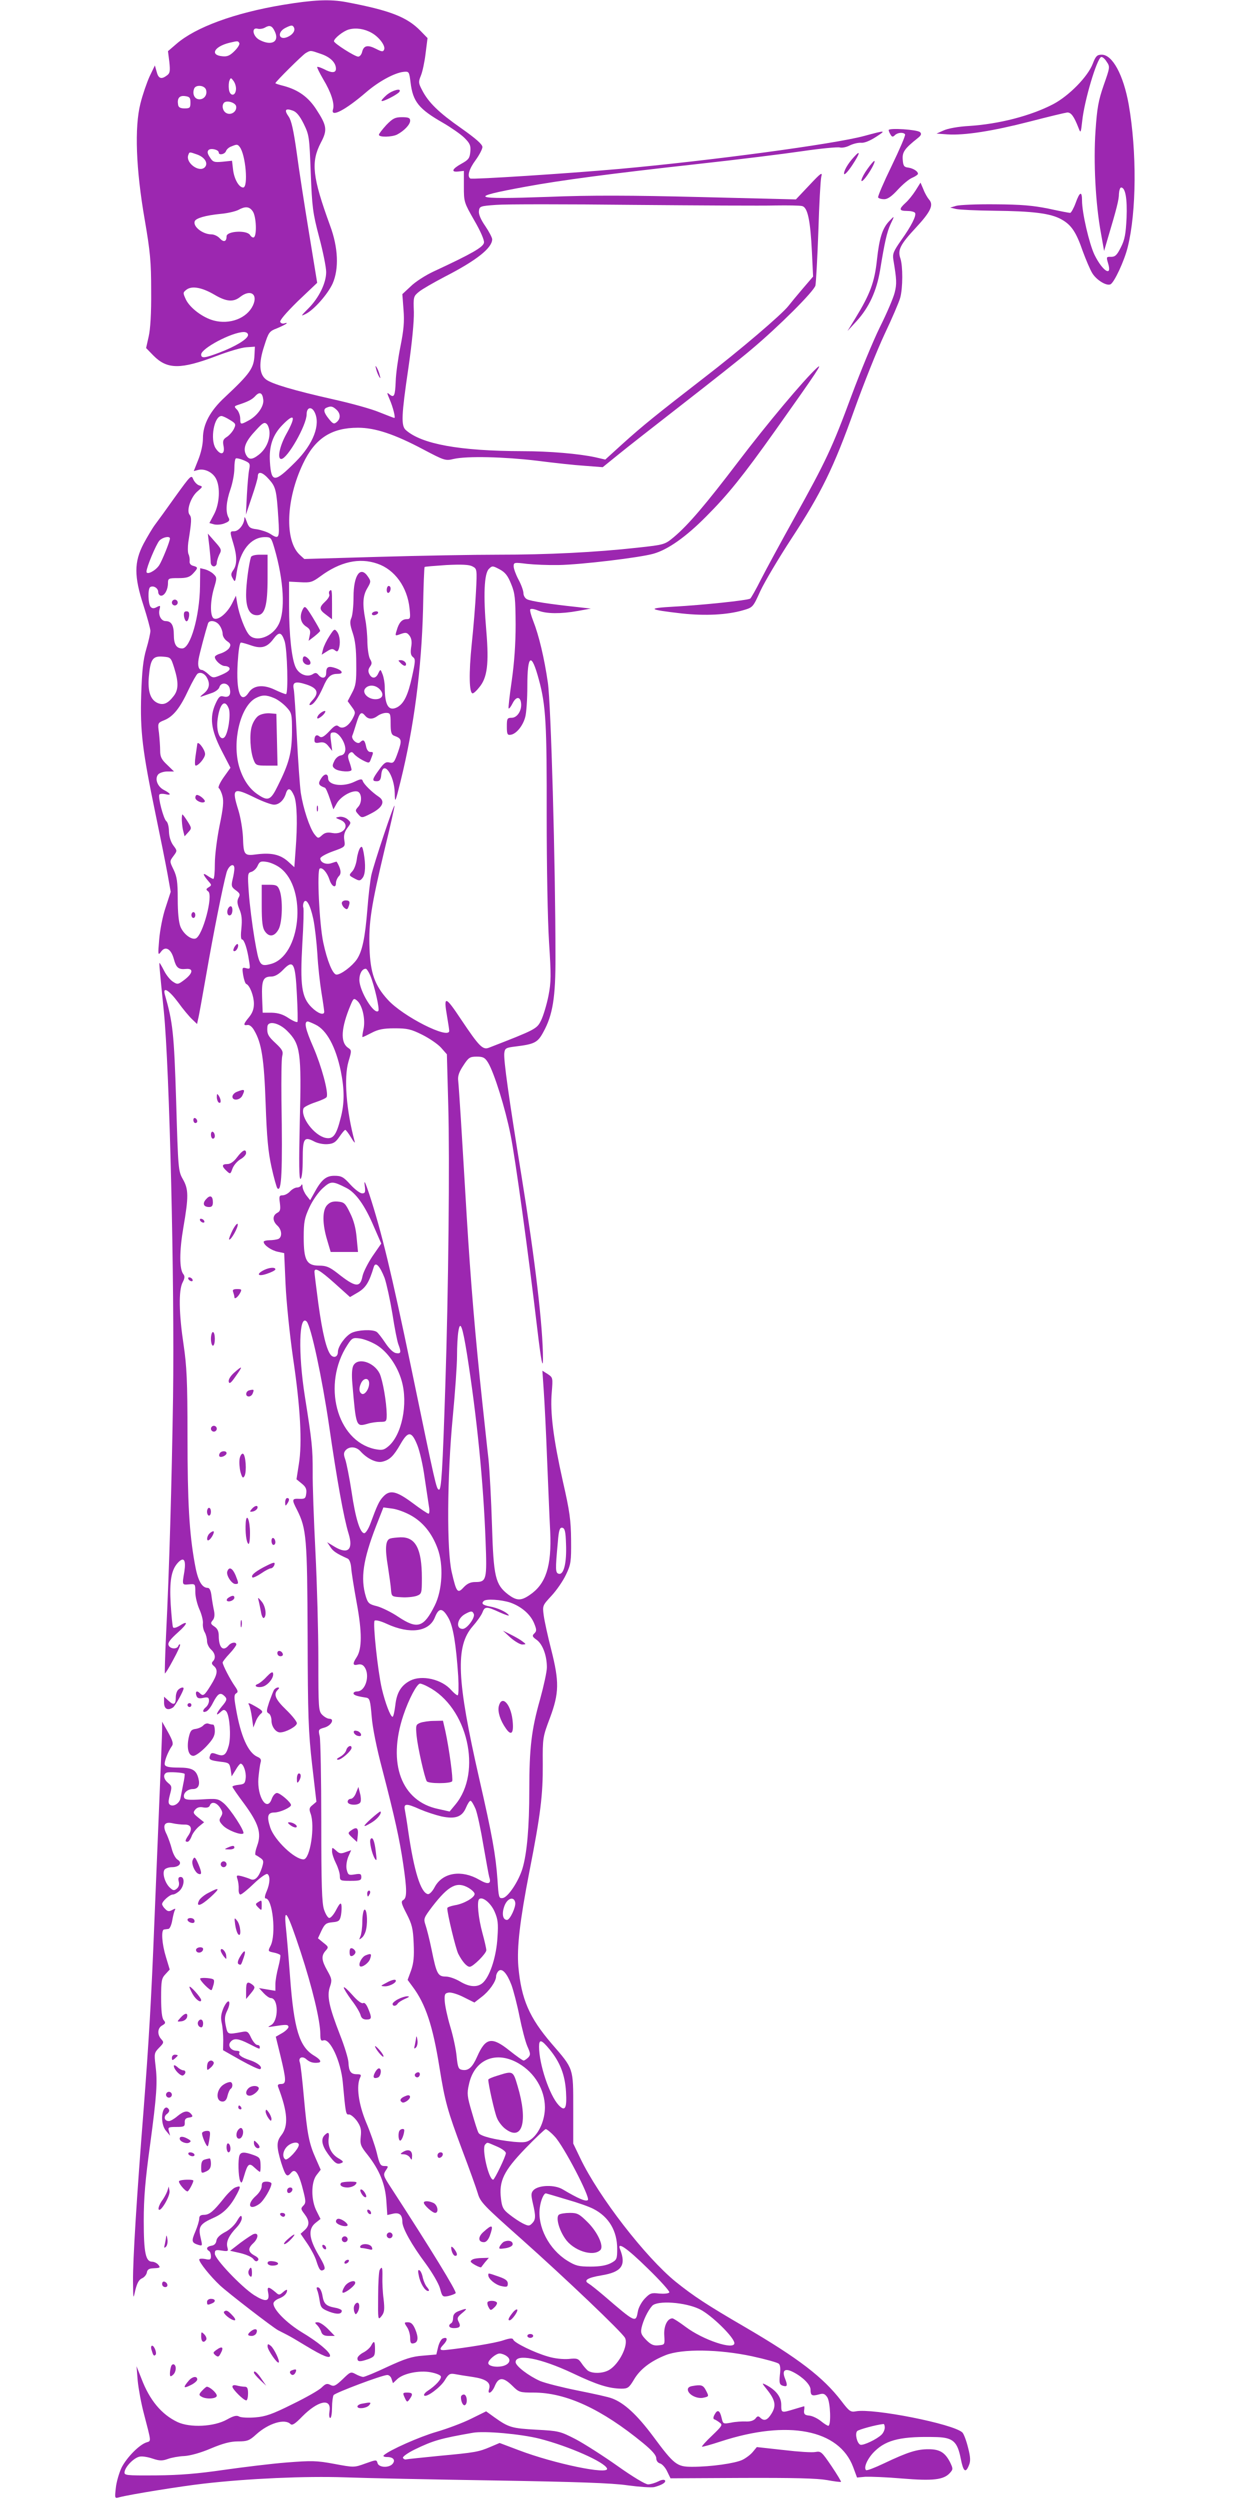 <?xml version="1.0" standalone="no"?>
<!DOCTYPE svg PUBLIC "-//W3C//DTD SVG 20010904//EN"
 "http://www.w3.org/TR/2001/REC-SVG-20010904/DTD/svg10.dtd">
<svg version="1.0" xmlns="http://www.w3.org/2000/svg"
 width="640pt" height="1280pt" viewBox="0 0 640 1280"
 preserveAspectRatio="xMidYMid meet">
<g transform="translate(0,1280) scale(0.1,-0.1)"
fill="#9c27b0" stroke="none">
<path d="M1448 12775 c-246 -41 -446 -114 -545 -200 l-43 -37 7 -55 c5 -48 3
-58 -12 -69 -29 -22 -44 -17 -53 19 l-9 32 -27 -56 c-14 -31 -36 -94 -47 -139
-31 -122 -23 -337 22 -595 28 -164 33 -214 33 -365 1 -112 -4 -196 -13 -234
l-13 -58 37 -38 c71 -72 139 -73 328 -1 58 22 125 42 149 43 l43 3 -2 -42 c-3
-68 -22 -95 -151 -216 -77 -71 -113 -140 -113 -211 0 -32 -10 -75 -24 -110
l-23 -58 23 6 c33 8 74 -12 91 -45 23 -44 18 -129 -10 -182 l-24 -45 25 -7
c14 -3 39 -1 54 6 23 9 27 15 19 29 -16 29 -12 82 10 145 11 32 20 80 20 106
0 26 3 50 8 52 4 2 22 -2 41 -10 30 -13 33 -17 27 -46 -4 -18 -9 -77 -12 -132
l-5 -100 30 89 c17 49 31 97 31 107 0 29 25 22 58 -16 34 -38 38 -56 47 -197
7 -106 4 -111 -42 -81 -14 9 -44 19 -67 23 -36 4 -42 9 -53 40 -8 22 -12 28
-12 15 -1 -30 -29 -65 -52 -65 -23 0 -23 -1 -4 -64 19 -63 19 -106 0 -134 -13
-18 -14 -26 -3 -44 11 -21 13 -19 20 32 17 111 72 180 145 180 30 0 32 -3 48
-57 48 -165 57 -323 21 -391 -32 -63 -115 -92 -150 -53 -21 23 -51 102 -61
159 l-7 42 -21 -42 c-25 -48 -68 -84 -91 -75 -21 8 -21 86 0 157 15 50 15 54
-3 71 -10 10 -29 20 -43 24 l-25 6 -1 -93 c-2 -153 -49 -318 -91 -318 -30 0
-43 21 -43 70 0 49 -13 70 -42 70 -23 0 -39 31 -31 60 5 20 4 21 -14 12 -14
-8 -23 -8 -31 0 -14 14 -16 94 -3 102 16 10 41 -5 41 -25 0 -10 7 -19 15 -19
18 0 35 31 35 64 0 25 3 26 53 26 43 0 58 5 75 23 27 29 27 33 1 40 -13 3 -20
13 -18 24 1 10 -1 26 -6 36 -4 10 -4 37 -1 60 17 107 18 127 7 141 -18 21 6
92 41 121 27 23 27 24 7 30 -11 4 -24 18 -30 32 -9 23 -13 19 -91 -89 -44 -62
-91 -127 -104 -144 -13 -17 -39 -61 -59 -98 -49 -94 -49 -167 0 -317 19 -60
35 -118 35 -129 0 -11 -9 -53 -21 -93 -16 -54 -22 -111 -26 -232 -6 -190 6
-288 73 -611 25 -120 53 -260 62 -310 l16 -90 -26 -80 c-15 -43 -29 -117 -33
-164 -7 -81 -6 -84 10 -62 22 30 51 14 65 -38 12 -45 24 -55 62 -51 40 4 36
-22 -7 -55 -33 -25 -36 -26 -60 -10 -14 9 -34 34 -45 56 -11 22 -22 40 -23 40
-3 0 0 -31 22 -250 29 -292 55 -1387 47 -1975 -7 -446 -19 -875 -36 -1220 -5
-104 -7 -191 -6 -193 2 -2 22 30 43 70 22 40 38 75 35 78 -3 3 -7 -1 -9 -7 -7
-19 -43 -16 -50 4 -5 12 9 30 48 65 52 46 55 65 5 32 -14 -8 -27 -11 -30 -6
-3 5 -8 58 -12 118 -7 120 3 176 37 213 30 32 42 15 33 -45 -12 -70 -12 -69
23 -66 33 3 33 3 33 -40 0 -24 10 -63 21 -88 11 -24 19 -56 18 -70 -2 -14 2
-35 9 -47 7 -12 12 -33 12 -46 0 -13 9 -32 20 -42 22 -20 26 -45 10 -61 -8 -8
-6 -15 5 -24 22 -19 19 -43 -16 -99 -34 -55 -39 -57 -57 -39 -15 15 -24 6 -16
-15 4 -12 14 -15 35 -10 24 5 29 2 29 -15 0 -11 -7 -25 -15 -32 -20 -16 -19
-31 0 -23 9 3 25 23 35 44 24 46 36 55 55 39 20 -17 19 -24 -10 -58 -29 -35
-33 -53 -6 -28 15 14 20 14 30 3 17 -22 25 -127 12 -175 -14 -49 -26 -57 -63
-43 -21 8 -28 7 -32 -6 -9 -22 -2 -26 52 -33 45 -5 47 -7 53 -40 l5 -35 20 32
c10 18 22 33 26 33 14 0 29 -42 26 -73 -3 -28 -7 -32 -35 -35 -18 -2 -33 -6
-33 -10 0 -4 27 -43 60 -87 74 -101 90 -151 67 -214 -9 -25 -13 -47 -8 -49 4
-1 16 -9 26 -16 15 -11 16 -17 6 -49 -16 -49 -37 -69 -59 -58 -9 4 -30 11 -45
15 -26 6 -28 5 -21 -16 4 -13 7 -35 6 -50 -1 -16 3 -28 9 -28 6 0 37 25 69 56
32 31 64 53 69 49 15 -9 14 -47 -4 -89 -10 -23 -11 -36 -5 -36 36 0 55 -186
25 -243 -14 -27 -13 -28 16 -34 16 -3 31 -9 34 -13 2 -3 -2 -31 -10 -61 -8
-30 -15 -69 -15 -88 l0 -34 -42 7 -42 7 24 -26 c13 -14 29 -25 36 -25 41 0 41
-118 1 -139 -19 -10 -17 -11 13 -6 65 10 73 10 77 -1 2 -6 -12 -21 -30 -32
l-35 -20 24 -98 c30 -125 31 -144 3 -144 -15 0 -19 -5 -15 -15 49 -129 54
-200 16 -248 -25 -32 -25 -58 0 -141 22 -68 29 -76 50 -51 22 27 41 -2 65
-101 11 -45 11 -54 -2 -67 -14 -14 -13 -18 6 -43 26 -34 27 -58 1 -82 l-21
-19 35 -51 c19 -28 40 -68 46 -89 15 -47 22 -54 38 -44 10 6 3 25 -28 77 -49
84 -53 132 -14 163 l25 20 -20 40 c-29 56 -29 148 0 185 l21 27 -25 57 c-35
78 -44 125 -61 313 -8 90 -17 171 -21 180 -9 24 13 34 33 16 17 -15 35 -21 60
-18 21 2 13 16 -18 35 -77 45 -105 134 -125 406 -8 107 -18 224 -22 259 -10
103 10 68 76 -132 60 -183 101 -354 101 -422 0 -29 3 -36 15 -32 34 14 90
-106 100 -214 15 -165 16 -167 32 -165 9 0 27 -15 41 -34 19 -28 23 -44 19
-79 -4 -40 -1 -49 36 -95 60 -77 89 -148 95 -233 l5 -74 30 7 c32 7 47 -6 47
-42 0 -32 48 -118 119 -213 35 -48 67 -103 74 -128 11 -42 13 -44 41 -39 17 4
34 10 39 15 7 7 -127 226 -331 540 -40 61 -41 66 -27 88 15 22 14 23 -7 23
-20 0 -25 9 -39 68 -9 37 -34 108 -55 157 -38 92 -51 185 -30 228 7 14 4 17
-17 17 -31 0 -41 14 -43 61 -1 19 -20 82 -43 140 -56 144 -68 199 -52 246 12
35 10 42 -13 83 -30 53 -32 76 -9 102 16 18 16 20 -11 41 l-28 23 18 39 c17
35 24 40 56 43 33 3 38 7 44 37 3 18 4 41 2 52 -3 13 -9 8 -26 -24 -12 -24
-28 -43 -36 -43 -7 0 -19 19 -27 43 -11 33 -14 126 -14 447 0 223 -4 421 -8
440 -8 34 -7 36 25 45 34 10 53 45 24 45 -9 0 -25 9 -36 20 -19 19 -20 33 -20
283 0 144 -7 393 -15 552 -8 160 -15 344 -14 410 0 120 -3 152 -40 385 -35
222 -30 423 9 384 22 -22 79 -288 115 -534 39 -270 75 -473 100 -553 25 -82
-4 -108 -74 -65 l-36 22 16 -24 c14 -22 31 -34 89 -60 9 -4 16 -23 18 -46 1
-21 14 -102 28 -179 28 -151 28 -237 0 -280 -22 -33 -20 -44 5 -38 15 4 27 0
35 -12 30 -41 6 -125 -37 -125 -10 0 -19 -4 -19 -10 0 -9 18 -15 65 -22 18 -3
21 -14 28 -97 4 -55 26 -164 54 -269 65 -250 89 -361 107 -483 20 -135 20
-176 1 -187 -13 -7 -11 -17 17 -71 27 -53 33 -75 36 -151 3 -68 0 -100 -13
-138 l-18 -49 25 -34 c67 -89 104 -201 138 -414 28 -175 41 -221 116 -422 36
-95 72 -195 80 -222 13 -46 29 -62 227 -238 221 -197 512 -474 527 -503 19
-36 -29 -133 -81 -164 -32 -19 -87 -20 -110 -3 -8 7 -23 24 -32 38 -16 23 -22
26 -66 21 -29 -2 -71 2 -107 13 -69 20 -171 70 -176 86 -3 9 -17 8 -53 -4 -38
-13 -189 -38 -294 -49 -30 -3 -33 4 -11 27 24 25 22 42 -3 32 -8 -3 -19 -23
-24 -44 l-9 -38 -69 -6 c-56 -4 -92 -16 -181 -57 -61 -29 -117 -52 -125 -52
-8 1 -25 7 -39 15 -24 13 -27 11 -66 -27 -36 -34 -45 -38 -62 -29 -17 9 -25 7
-45 -13 -14 -14 -81 -52 -151 -86 -102 -51 -137 -63 -189 -67 -35 -3 -72 -1
-82 4 -13 8 -29 4 -63 -15 -66 -37 -188 -43 -253 -13 -82 39 -143 112 -185
223 l-25 63 6 -74 c4 -41 18 -118 32 -170 38 -147 38 -138 13 -146 -37 -12
-100 -76 -127 -128 -13 -27 -27 -75 -30 -105 -6 -54 -6 -55 18 -48 52 14 311
56 434 70 226 26 519 39 720 32 105 -4 449 -11 765 -16 419 -7 604 -13 684
-25 59 -8 120 -12 135 -9 39 10 62 24 56 34 -4 6 -18 4 -35 -5 -16 -8 -40 -15
-52 -15 -14 0 -80 40 -156 94 -72 51 -169 113 -214 137 -80 41 -87 43 -203 49
-124 7 -140 11 -213 63 l-43 31 -77 -38 c-42 -21 -122 -51 -177 -67 -87 -25
-242 -94 -270 -120 -5 -5 1 -9 17 -9 32 0 44 -16 28 -35 -19 -22 -71 -19 -77
4 -5 18 -6 18 -62 -2 -58 -21 -58 -21 -160 -2 -91 17 -116 17 -244 7 -78 -6
-223 -24 -322 -38 -131 -19 -224 -27 -345 -28 -160 -1 -165 0 -162 19 5 28 49
72 77 77 13 3 43 -2 66 -10 36 -12 50 -12 78 -2 19 7 57 14 85 15 31 2 85 17
136 39 62 26 100 36 139 36 47 0 58 4 93 36 63 57 146 82 175 53 9 -9 24 1 60
38 81 82 151 97 140 28 -3 -19 -2 -35 4 -35 5 0 9 24 9 53 0 28 4 57 8 64 8
12 249 103 275 103 9 0 19 -9 22 -21 l7 -21 22 21 c31 29 112 46 171 35 27 -5
50 -14 52 -21 5 -13 -27 -48 -67 -74 -14 -9 -22 -20 -18 -24 11 -12 84 42 106
79 18 30 25 35 49 31 15 -3 57 -10 93 -15 68 -10 95 -29 84 -62 -10 -33 16
-19 30 17 19 45 43 45 89 0 34 -34 39 -35 109 -35 166 0 348 -84 561 -259 45
-37 67 -62 67 -77 0 -13 8 -24 20 -27 10 -3 27 -21 36 -41 l17 -35 366 2 c265
1 385 -2 435 -11 38 -7 70 -11 72 -9 2 1 -20 38 -49 81 -49 72 -54 77 -81 72
-16 -4 -90 1 -165 10 l-136 15 -20 -24 c-11 -14 -35 -32 -53 -41 -36 -18 -161
-36 -258 -36 -78 0 -92 10 -200 156 -82 110 -148 171 -210 194 -16 7 -94 24
-174 40 -80 16 -167 38 -194 49 -59 26 -126 77 -126 97 0 45 128 20 290 -56
128 -61 187 -79 252 -80 32 0 39 5 63 45 31 54 86 96 164 127 85 33 272 30
441 -6 69 -15 130 -32 137 -38 8 -6 10 -26 6 -57 -4 -40 -2 -49 12 -55 26 -9
29 -1 15 34 -18 44 -2 57 41 35 49 -25 89 -65 89 -90 0 -30 7 -34 41 -25 24 7
31 5 44 -13 17 -24 21 -147 6 -147 -5 0 -22 11 -38 24 -16 13 -42 26 -58 28
-24 2 -30 7 -28 26 2 12 2 22 0 22 -1 0 -24 -7 -51 -15 -66 -20 -66 -20 -66
23 0 40 -27 75 -79 102 -22 11 -21 9 7 -26 42 -53 47 -82 22 -122 -21 -34 -38
-40 -58 -20 -9 9 -15 8 -24 -5 -9 -10 -25 -16 -48 -15 -19 1 -54 -1 -77 -6
-40 -7 -41 -7 -48 23 -9 40 -21 47 -36 19 -8 -14 -8 -23 -2 -25 6 -2 18 -9 28
-17 16 -11 12 -17 -39 -66 -31 -29 -54 -55 -52 -57 2 -2 45 10 97 27 343 112
605 61 677 -131 l20 -54 43 4 c23 1 108 -2 188 -9 158 -13 213 -7 245 29 16
18 16 21 1 53 -26 51 -53 68 -111 68 -59 0 -105 -14 -227 -72 -48 -23 -90 -39
-93 -35 -14 14 10 64 46 98 61 59 140 76 318 71 81 -3 104 -23 121 -110 13
-67 25 -77 42 -34 9 21 8 42 -5 92 -9 36 -22 70 -29 76 -47 44 -458 125 -545
108 -27 -5 -34 0 -75 54 -93 121 -220 218 -492 377 -196 114 -264 159 -355
232 -155 126 -395 436 -489 633 l-36 75 0 180 c0 210 3 200 -111 332 -114 133
-155 227 -170 394 -8 97 7 232 57 489 57 290 69 392 68 548 -1 134 0 139 37
237 47 127 48 184 6 350 -17 66 -34 144 -38 173 -7 52 -6 52 40 102 26 28 59
76 74 108 25 52 27 67 26 177 -1 102 -7 147 -42 300 -49 219 -66 355 -57 456
6 75 6 76 -21 94 l-27 17 7 -103 c4 -57 12 -214 17 -349 6 -135 12 -302 16
-371 8 -178 -22 -270 -106 -326 -44 -30 -66 -29 -109 3 -66 51 -75 90 -83 354
-4 129 -12 282 -18 340 -7 58 -20 186 -31 285 -37 344 -60 623 -80 951 -11
181 -24 406 -30 499 -6 94 -12 184 -14 202 -3 23 4 44 26 77 27 42 34 46 69
46 33 0 42 -5 58 -31 31 -51 88 -233 115 -369 24 -117 92 -613 137 -995 19
-161 29 -212 29 -151 0 162 -40 504 -110 936 -65 399 -92 594 -88 628 3 25 8
28 58 34 97 12 113 20 142 74 48 87 63 177 62 389 0 473 -23 1291 -39 1400
-18 125 -46 243 -75 316 -11 28 -18 54 -15 59 3 5 21 2 40 -6 42 -17 116 -18
204 -2 l66 12 -70 8 c-132 14 -240 30 -257 40 -10 5 -18 19 -18 31 0 12 -11
43 -25 69 -14 26 -25 57 -25 68 0 21 3 21 68 13 37 -4 110 -7 162 -6 116 2
416 38 486 58 74 21 166 86 269 190 111 111 190 209 354 440 217 306 249 354
212 320 -66 -61 -254 -285 -402 -480 -165 -217 -256 -324 -329 -385 -46 -38
-47 -39 -185 -54 -216 -24 -461 -36 -712 -36 -127 0 -402 -5 -613 -11 l-382
-11 -24 22 c-77 73 -70 282 17 465 61 130 145 185 282 185 88 0 187 -33 334
-111 108 -57 114 -59 155 -49 69 16 261 11 428 -9 85 -11 196 -23 245 -26 l91
-7 79 64 c44 36 195 154 335 263 140 109 296 232 345 274 142 119 322 299 330
329 3 15 10 140 15 277 4 138 11 264 15 280 7 26 -1 21 -61 -43 l-69 -73 -485
12 c-360 9 -562 10 -785 1 -393 -14 -416 -3 -114 52 179 33 435 67 879 116
201 22 443 52 538 66 95 14 182 22 192 19 10 -3 33 1 50 10 18 9 44 15 58 14
17 -2 46 10 77 30 54 35 51 35 -60 5 -155 -42 -790 -127 -1255 -169 -259 -23
-752 -55 -762 -49 -17 11 -7 48 27 94 19 26 35 57 35 67 0 14 -33 43 -108 96
-116 81 -169 133 -201 196 -19 36 -19 42 -6 74 8 19 19 70 24 113 l10 79 -36
37 c-69 71 -157 105 -379 147 -85 16 -169 12 -326 -14z m-42 -134 c27 -54 -14
-78 -76 -46 -36 18 -44 67 -11 58 11 -3 28 0 38 6 24 14 36 9 49 -18z m98 20
c10 -16 -4 -38 -31 -50 -47 -21 -56 25 -10 47 28 14 35 14 41 3z m400 -30 c37
-21 70 -65 63 -84 -5 -13 -11 -13 -42 3 -43 22 -63 17 -71 -16 -3 -13 -12 -24
-20 -24 -17 0 -124 68 -124 79 0 14 47 52 76 60 36 10 80 4 118 -18z m-679
-51 c4 -6 -7 -24 -24 -41 -24 -24 -38 -30 -63 -27 -65 6 -41 50 37 69 43 10
43 10 50 -1z m418 -56 c48 -16 77 -45 77 -76 0 -22 -22 -23 -61 -2 -17 8 -33
14 -35 11 -2 -2 12 -30 31 -63 40 -66 59 -125 50 -154 -14 -44 62 -5 170 88
64 55 143 98 190 104 29 3 30 2 37 -54 12 -99 42 -136 168 -208 41 -24 90 -58
108 -76 28 -28 33 -39 30 -71 -3 -33 -9 -41 -45 -61 -49 -27 -56 -45 -15 -40
l27 3 0 -80 c0 -79 1 -82 53 -173 32 -55 52 -101 50 -114 -3 -23 -60 -56 -258
-148 -41 -19 -94 -53 -117 -76 l-43 -40 6 -80 c5 -61 1 -104 -16 -189 -12 -60
-23 -140 -24 -177 -3 -75 -8 -87 -32 -67 -14 12 -14 9 1 -26 17 -39 31 -95 24
-95 -2 0 -36 13 -76 29 -40 17 -145 46 -235 66 -204 46 -319 80 -347 103 -34
27 -37 84 -8 171 22 70 26 75 65 90 22 9 44 20 48 24 5 4 1 5 -8 2 -9 -4 -19
-1 -23 6 -5 7 28 46 90 107 l99 94 -42 257 c-23 141 -52 326 -63 411 -16 113
-27 163 -41 183 -24 34 -17 44 20 31 19 -6 36 -26 57 -68 28 -58 29 -65 36
-252 7 -175 10 -203 43 -328 20 -75 36 -155 36 -179 0 -56 -37 -132 -91 -186
-40 -40 -41 -42 -13 -28 43 22 112 101 137 155 33 75 29 184 -13 297 -91 250
-99 325 -47 425 34 64 31 86 -23 169 -41 64 -93 101 -167 121 -24 6 -43 12
-43 14 0 7 137 143 155 154 26 15 23 15 78 -4z m-435 -184 c-4 -35 -32 -32
-36 3 -2 16 -1 36 3 45 6 15 8 15 21 -3 8 -11 14 -31 12 -45z m-153 0 c8 -27
-12 -52 -39 -48 -21 3 -32 28 -22 54 8 22 54 18 61 -6z m-80 -65 c0 -27 -3
-30 -30 -30 -21 0 -31 5 -33 18 -6 33 6 49 35 45 24 -3 28 -8 28 -33z m234
-19 c5 -27 -26 -48 -50 -35 -19 10 -25 39 -12 53 14 14 58 1 62 -18z m18 -208
c31 -39 45 -208 18 -208 -22 0 -47 45 -52 94 l-5 43 -48 -5 c-43 -4 -50 -2
-65 22 -13 19 -15 30 -7 38 11 11 52 2 52 -13 0 -15 30 -10 37 7 3 9 15 20 27
24 29 12 32 12 43 -2z m-218 -39 c40 -14 59 -46 39 -66 -29 -28 -99 24 -84 63
6 17 5 17 45 3z m2961 -261 c63 1 125 0 137 -3 28 -7 42 -71 50 -235 l6 -126
-54 -63 c-30 -35 -62 -74 -72 -87 -34 -44 -250 -228 -432 -368 -243 -188 -315
-246 -418 -339 l-88 -80 -52 12 c-84 18 -233 31 -372 31 -322 1 -516 36 -597
108 -25 22 -23 74 13 318 19 131 29 238 28 287 -3 77 -2 80 26 103 17 14 75
47 130 76 164 84 245 148 245 193 0 8 -16 39 -35 67 -23 33 -35 61 -33 77 3
25 6 26 88 32 47 4 362 4 700 0 338 -3 667 -5 730 -3z m-2676 -30 c18 -25 22
-123 6 -133 -5 -3 -14 2 -20 12 -17 26 -120 20 -120 -7 0 -28 -15 -32 -35 -10
-10 11 -29 20 -42 20 -45 0 -96 40 -86 67 6 16 54 30 133 38 36 3 76 13 90 20
36 20 57 18 74 -7z m-196 -427 c61 -36 97 -39 132 -11 53 41 92 14 65 -44 -31
-66 -119 -99 -201 -77 -56 15 -121 64 -142 107 -16 35 -16 36 3 51 28 21 80
11 143 -26z m172 -206 c0 -20 -64 -59 -146 -90 -76 -29 -94 -31 -94 -10 0 31
156 114 218 115 13 0 22 -6 22 -15z m78 -332 c4 -35 -33 -85 -79 -108 -37 -20
-39 -19 -39 12 0 14 -7 35 -16 45 -16 16 -15 18 2 24 53 17 74 28 90 45 23 26
38 19 42 -18z m374 -50 c22 -20 23 -46 2 -64 -14 -12 -20 -9 -40 16 -27 33
-30 51 -11 58 21 9 30 7 49 -10z m-112 -12 c33 -63 -5 -164 -97 -256 -108
-108 -124 -108 -131 0 -5 80 14 138 64 189 63 65 71 45 19 -48 -33 -60 -47
-126 -25 -126 31 0 130 173 130 229 0 35 24 42 40 12z m-433 -41 c30 -18 32
-22 21 -45 -6 -13 -22 -32 -35 -41 -21 -13 -24 -21 -18 -50 7 -42 -16 -47 -41
-9 -29 45 -8 165 30 165 6 0 26 -9 43 -20z m203 -67 c0 -42 -21 -85 -56 -112
-35 -27 -52 -26 -66 4 -14 32 0 67 53 123 33 36 42 42 54 32 8 -7 15 -28 15
-47z m-510 -540 c0 -15 -40 -114 -55 -137 -19 -29 -65 -52 -65 -33 0 23 49
139 66 159 17 18 54 25 54 11z m1062 -129 c89 -30 154 -120 165 -230 5 -49 4
-54 -14 -54 -25 0 -41 -18 -52 -58 -9 -29 -9 -29 21 -18 26 9 32 8 45 -9 10
-14 13 -32 8 -59 -4 -28 -2 -41 9 -50 14 -10 13 -21 -4 -99 -21 -97 -42 -139
-76 -158 -44 -23 -64 9 -64 102 0 21 -5 50 -11 66 -11 28 -11 28 -22 6 -12
-28 -33 -30 -46 -4 -7 13 -6 24 3 37 11 15 11 22 1 39 -7 11 -13 50 -14 86 0
36 -5 90 -11 119 -15 79 -12 121 11 159 18 31 19 35 4 57 -39 60 -75 11 -75
-103 0 -45 -5 -93 -11 -107 -9 -19 -7 -35 7 -77 13 -39 18 -84 18 -159 1 -90
-2 -111 -22 -148 l-22 -42 21 -29 c20 -27 20 -30 5 -59 -21 -40 -52 -58 -72
-41 -11 9 -21 5 -49 -26 -27 -28 -39 -34 -49 -26 -15 13 -26 5 -26 -19 0 -13
6 -16 26 -12 20 4 32 -1 46 -19 l19 -24 -6 48 c-6 43 -4 47 15 47 26 0 61 -56
58 -90 -2 -17 -10 -26 -24 -28 -12 -2 -27 -15 -33 -30 -11 -22 -10 -28 5 -39
20 -14 84 -18 84 -4 0 4 -5 23 -11 40 -9 25 -9 35 0 44 10 9 15 8 24 -4 7 -8
27 -23 45 -32 32 -16 33 -16 42 9 13 33 13 34 -5 34 -9 0 -18 12 -21 30 -7 32
-14 36 -31 19 -13 -13 -47 17 -39 35 3 6 12 35 21 64 17 55 25 61 45 37 16
-19 39 -19 64 0 11 8 30 15 43 15 21 0 23 -4 23 -55 0 -44 4 -57 18 -62 39
-14 41 -22 20 -83 -19 -54 -23 -59 -44 -54 -18 5 -28 -2 -53 -37 -36 -49 -38
-59 -12 -59 15 0 21 8 23 33 8 81 67 1 69 -93 1 -54 2 -53 30 60 69 280 107
573 115 880 2 118 6 215 8 217 2 2 52 6 112 10 79 4 117 2 133 -7 23 -12 24
-14 18 -129 -3 -64 -13 -186 -22 -271 -15 -147 -13 -250 5 -250 5 0 20 13 33
30 42 49 51 121 37 289 -16 184 -11 294 13 318 17 17 19 17 55 -2 28 -15 42
-32 59 -75 20 -48 22 -73 23 -207 0 -102 -7 -197 -20 -289 -11 -75 -18 -139
-16 -141 3 -3 12 9 21 27 18 35 39 35 43 -1 4 -37 -20 -74 -48 -74 -23 0 -25
-4 -25 -45 0 -39 3 -45 20 -42 28 4 62 45 74 90 6 20 11 92 11 159 0 164 21
175 59 33 36 -131 41 -230 40 -697 0 -263 5 -533 12 -646 11 -172 11 -204 -3
-276 -9 -45 -26 -101 -37 -124 -22 -45 -25 -47 -267 -141 -32 -13 -50 5 -143
144 -81 122 -91 125 -72 16 6 -35 11 -68 11 -74 0 -46 -238 74 -315 160 -66
72 -89 137 -93 263 -5 131 8 215 78 509 28 114 50 213 50 220 0 21 -108 -303
-119 -356 -6 -29 -15 -107 -20 -173 -12 -148 -26 -215 -54 -257 -24 -35 -81
-78 -104 -78 -19 0 -48 70 -68 165 -20 95 -33 369 -18 378 13 8 38 -20 50 -57
11 -35 33 -46 33 -18 0 12 7 27 15 36 14 13 11 37 -11 74 -1 1 -12 -2 -26 -7
-27 -10 -58 2 -58 24 0 7 28 23 64 36 64 23 64 23 59 57 -4 24 0 41 15 62 20
27 21 28 2 45 -10 9 -29 15 -42 13 -23 -4 -23 -5 5 -16 53 -22 19 -78 -41 -67
-25 5 -39 2 -54 -12 -19 -17 -20 -17 -39 7 -24 33 -56 128 -69 211 -5 37 -14
165 -20 285 -6 121 -13 231 -16 245 -8 37 8 43 66 24 57 -19 65 -43 28 -82
-12 -13 -17 -23 -11 -23 17 0 41 33 67 91 24 56 39 69 77 69 29 0 23 17 -12
29 -38 13 -49 7 -49 -25 0 -27 -21 -32 -40 -9 -9 11 -16 12 -29 3 -28 -17 -69
-1 -86 33 -21 40 -35 166 -35 317 l0 124 58 -3 c51 -3 61 0 102 30 101 75 200
97 292 65z m-808 -316 c9 -12 16 -32 16 -44 0 -12 10 -28 23 -37 18 -12 20
-19 11 -34 -6 -10 -25 -22 -42 -28 -18 -5 -32 -13 -32 -19 0 -17 32 -46 51
-46 10 0 20 -4 23 -9 7 -11 -9 -24 -52 -41 -30 -12 -35 -11 -56 9 -12 11 -27
21 -33 21 -16 0 -22 22 -16 56 4 25 36 145 48 182 7 20 43 14 59 -10z m333
-80 c14 -42 20 -273 7 -272 -5 0 -31 10 -58 23 -59 28 -108 22 -132 -14 -42
-64 -66 1 -57 152 4 64 10 103 17 103 6 0 30 -7 53 -15 52 -18 82 -9 114 35
28 37 40 34 56 -12z m-565 -138 c23 -74 22 -112 -3 -144 -30 -39 -53 -48 -83
-35 -36 17 -50 59 -44 133 8 90 19 108 71 104 41 -3 42 -4 59 -58z m168 -51
c17 -31 11 -57 -17 -80 -16 -12 -21 -19 -13 -16 8 3 32 11 52 18 20 6 38 20
41 30 8 28 45 24 53 -5 8 -33 -3 -49 -31 -42 -18 5 -25 -1 -41 -36 -32 -70
-24 -134 29 -238 l47 -91 -35 -49 c-19 -27 -30 -52 -25 -55 5 -3 14 -21 19
-41 7 -27 4 -61 -15 -152 -13 -65 -24 -151 -24 -194 0 -43 -3 -78 -8 -78 -4 0
-18 8 -31 17 -26 18 -23 5 8 -31 15 -17 15 -19 -1 -29 -14 -9 -14 -12 -2 -21
27 -20 -28 -227 -64 -241 -22 -8 -62 22 -78 60 -9 23 -14 72 -14 142 0 88 -4
114 -21 150 -21 43 -21 43 -1 70 20 27 20 27 -1 55 -13 18 -21 44 -22 71 0 23
-6 47 -13 52 -15 12 -44 124 -36 137 3 4 16 5 30 2 33 -8 30 2 -6 21 -34 17
-49 58 -30 80 7 8 28 15 47 15 l34 0 -35 34 c-29 27 -36 41 -36 72 0 22 -3 62
-6 91 -7 51 -7 52 28 66 46 19 81 64 123 155 20 42 41 79 47 83 15 10 37 0 48
-22z m885 -59 c24 -26 13 -50 -23 -50 -38 0 -70 33 -52 55 17 21 53 19 75 -5z
m-542 -44 c18 -7 46 -28 62 -45 29 -31 30 -35 30 -129 -1 -107 -15 -160 -72
-274 -37 -76 -50 -82 -104 -45 -43 29 -75 77 -94 140 -38 128 5 309 83 352 34
18 55 18 95 1z m-232 -53 c12 -31 -3 -129 -22 -148 -21 -20 -41 26 -36 82 9
86 37 119 58 66z m335 -448 c15 -37 18 -145 7 -282 l-6 -83 -33 30 c-40 35
-85 45 -158 36 -66 -9 -69 -5 -72 88 -2 39 -12 100 -23 136 -36 115 -28 121
86 65 39 -19 82 -35 96 -35 26 0 51 23 61 58 10 32 25 27 42 -13z m-71 -369
c140 -107 105 -453 -50 -492 -55 -14 -58 -8 -82 131 -12 72 -25 176 -29 233
-7 98 -6 103 13 108 11 3 26 17 32 31 10 22 16 25 47 20 20 -3 51 -17 69 -31z
m-235 -3 c0 -10 -4 -35 -9 -55 -8 -34 -6 -40 16 -56 22 -16 24 -22 14 -39 -8
-16 -7 -30 5 -59 12 -28 14 -54 10 -96 -4 -35 -3 -58 3 -58 11 0 27 -47 36
-109 7 -42 6 -44 -15 -38 -20 5 -21 3 -15 -36 4 -23 11 -44 16 -45 18 -7 39
-62 39 -101 0 -28 -8 -48 -25 -69 -29 -35 -31 -44 -8 -40 10 2 24 -9 34 -27
38 -64 51 -144 59 -375 6 -173 13 -248 30 -325 12 -55 26 -104 30 -109 22 -23
27 84 21 454 -1 107 0 207 4 223 6 23 1 33 -33 65 -39 36 -46 48 -43 85 2 33
59 21 101 -21 68 -68 74 -107 65 -460 -5 -222 -4 -303 4 -298 7 5 11 43 11
102 0 106 7 117 60 89 17 -9 48 -15 68 -13 29 2 41 10 60 38 13 19 26 35 30
35 3 0 17 -18 30 -40 13 -22 21 -31 18 -20 -43 160 -56 326 -32 409 17 57 17
59 -3 72 -39 28 -35 101 14 218 15 36 17 37 35 21 26 -24 42 -96 31 -145 -5
-22 -7 -40 -5 -40 3 0 24 10 47 22 32 17 59 23 117 23 65 0 84 -4 142 -33 36
-18 80 -48 96 -66 l30 -34 7 -259 c8 -274 1 -957 -15 -1438 -14 -430 -20 -537
-33 -532 -13 4 -16 17 -142 626 -101 485 -151 693 -214 886 -21 63 -28 77 -24
48 5 -37 3 -43 -13 -43 -10 0 -37 20 -60 45 -35 39 -46 45 -82 45 -43 0 -67
-20 -105 -91 l-19 -34 -19 24 c-10 13 -19 33 -20 45 0 11 -3 15 -6 9 -2 -7
-13 -13 -22 -13 -10 0 -26 -9 -36 -20 -10 -11 -27 -20 -38 -20 -17 0 -19 -5
-14 -40 4 -33 2 -42 -14 -50 -25 -14 -24 -42 1 -65 24 -22 26 -60 4 -69 -9 -3
-29 -6 -45 -6 -16 0 -29 -4 -29 -8 0 -17 39 -44 72 -51 l33 -7 7 -159 c4 -89
21 -256 38 -375 38 -255 48 -438 30 -547 l-12 -77 27 -22 c20 -16 26 -28 23
-50 -3 -26 -7 -29 -35 -28 -39 2 -40 -3 -12 -57 48 -96 52 -142 54 -644 1
-410 4 -494 23 -660 l22 -190 -20 -17 c-17 -13 -18 -21 -10 -43 24 -63 -2
-235 -36 -235 -46 0 -148 98 -170 162 -19 58 -14 78 21 78 28 0 85 26 85 38 0
14 -56 62 -72 62 -9 0 -21 -14 -27 -31 -24 -68 -75 11 -68 106 3 33 8 69 11
80 5 15 1 23 -16 30 -48 21 -86 107 -110 248 -10 56 -10 70 1 77 11 6 10 13
-6 36 -24 34 -63 109 -63 122 0 4 16 25 35 45 19 20 35 42 35 47 0 15 -26 12
-40 -5 -28 -33 -50 -11 -50 50 0 23 -7 37 -22 47 -20 13 -21 18 -9 32 9 10 11
27 7 48 -4 18 -10 52 -13 76 -3 27 -10 42 -19 42 -31 0 -52 38 -67 126 -28
156 -37 311 -37 654 0 280 -4 356 -20 465 -24 159 -26 279 -5 319 11 21 12 32
4 42 -21 25 -21 118 0 240 27 157 27 195 -3 247 -23 41 -24 50 -34 397 -11
352 -17 405 -58 548 -12 43 21 23 68 -40 25 -35 58 -74 72 -87 l25 -24 5 24
c4 13 22 116 42 229 36 208 85 454 104 523 11 37 40 52 40 20z m404 -258 c8
-38 17 -119 21 -180 3 -60 13 -149 21 -198 8 -48 14 -92 14 -97 0 -21 -33 -9
-65 23 -51 51 -59 112 -47 326 6 96 8 179 5 184 -2 4 -2 15 1 24 12 30 34 -7
50 -82z m-84 -387 c4 -73 5 -136 3 -140 -2 -4 -22 4 -45 19 -28 19 -53 27 -87
28 l-46 0 -3 78 c-3 88 5 107 47 107 18 0 39 12 61 35 52 54 62 36 70 -127z
m376 97 c21 -51 49 -173 41 -181 -21 -22 -97 102 -97 159 0 32 14 57 33 57 4
0 15 -16 23 -35z m-281 -251 c57 -27 104 -113 130 -239 19 -94 19 -165 -1
-240 -22 -87 -38 -109 -77 -101 -58 12 -130 107 -113 151 2 7 30 21 60 31 30
10 57 22 59 28 9 25 -27 158 -69 255 -40 91 -49 131 -28 131 3 0 21 -7 39 -16z
m158 -836 c48 -24 95 -89 141 -198 l38 -87 -45 -65 c-24 -36 -47 -82 -51 -102
-12 -61 -36 -58 -129 16 -40 31 -57 38 -93 38 -64 0 -79 27 -79 145 0 78 4 99
29 153 16 35 46 78 68 98 42 38 50 38 121 2z m196 -461 c10 -29 28 -111 40
-183 11 -72 25 -144 31 -158 15 -40 13 -48 -12 -44 -14 2 -35 22 -55 52 -18
27 -38 53 -45 57 -22 14 -97 10 -129 -6 -32 -17 -69 -69 -69 -97 0 -24 -19
-33 -35 -17 -23 25 -44 112 -65 264 -11 83 -20 156 -20 163 0 25 27 10 103
-58 l79 -71 41 24 c40 24 57 51 81 131 9 28 31 4 55 -57z m422 -390 c51 -324
84 -657 95 -954 8 -203 5 -213 -53 -213 -24 0 -41 -8 -59 -27 -31 -34 -37 -27
-61 77 -26 110 -24 489 5 793 12 126 22 268 22 315 0 48 3 104 7 126 9 58 21
26 44 -117z m-462 46 c55 -34 105 -105 127 -181 35 -119 1 -284 -71 -340 -21
-17 -31 -18 -67 -11 -195 43 -270 332 -139 533 23 36 28 38 64 33 21 -3 60
-18 86 -34z m208 -513 c12 -30 29 -104 37 -165 9 -60 19 -127 22 -147 4 -21 3
-38 -2 -38 -5 0 -42 25 -82 55 -82 61 -116 69 -150 32 -21 -22 -31 -44 -66
-139 -10 -27 -24 -48 -31 -48 -21 0 -45 75 -65 213 -11 72 -26 146 -32 164 -9
25 -9 35 1 47 19 22 54 20 76 -4 35 -39 82 -61 112 -54 38 9 58 28 94 91 39
68 57 66 86 -7z m-33 -359 c61 -34 107 -90 136 -168 32 -84 25 -215 -14 -293
-57 -114 -89 -123 -187 -58 -34 23 -83 47 -108 54 -41 10 -47 15 -58 50 -28
93 -14 188 52 359 l38 97 45 -6 c25 -3 68 -19 96 -35z m794 -146 c4 -95 -11
-158 -36 -153 -19 4 -19 20 -6 161 5 64 10 77 23 75 13 -3 17 -19 19 -83z
m-286 -300 c57 -20 104 -60 123 -107 13 -32 13 -39 1 -51 -13 -12 -11 -17 13
-34 30 -23 51 -80 51 -140 0 -22 -16 -95 -35 -164 -44 -155 -55 -249 -55 -464
0 -191 -12 -325 -35 -402 -20 -66 -74 -147 -101 -151 -20 -3 -21 3 -27 95 -9
127 -27 226 -93 515 -116 508 -123 679 -34 781 22 25 44 56 50 71 12 32 21 32
88 1 29 -13 50 -20 47 -15 -10 16 -57 38 -98 45 -36 7 -44 15 -30 28 12 12 88
7 135 -8z m-316 -79 c24 -42 39 -134 50 -298 3 -57 2 -98 -3 -98 -5 0 -19 12
-32 26 -48 56 -151 80 -211 49 -46 -24 -69 -61 -76 -126 -4 -32 -10 -59 -14
-59 -11 0 -38 72 -55 144 -21 91 -47 338 -37 348 5 5 32 -2 62 -16 119 -55
218 -41 247 34 20 50 39 49 69 -4z m130 20 c7 -19 -35 -76 -57 -76 -37 0 -29
53 12 76 31 17 38 17 45 0z m-235 -372 c203 -104 280 -437 140 -604 l-29 -35
-58 13 c-189 39 -261 233 -179 479 28 84 70 163 86 163 5 0 24 -7 40 -16z
m244 -626 c9 -23 27 -107 40 -186 14 -79 27 -153 30 -163 12 -35 -5 -40 -50
-14 -92 54 -190 38 -230 -38 -11 -21 -26 -36 -34 -35 -37 7 -71 118 -101 323
-6 44 -14 92 -17 108 -7 34 7 35 78 3 30 -13 79 -29 109 -36 71 -15 106 -3
126 45 8 19 18 35 23 35 5 0 16 -19 26 -42z m-34 -405 c16 -10 29 -23 29 -30
0 -19 -56 -51 -102 -58 -21 -4 -38 -10 -38 -15 0 -29 43 -206 56 -233 21 -41
44 -67 59 -67 17 0 85 68 85 85 0 8 -9 48 -20 88 -21 77 -29 161 -17 173 16
16 59 -18 79 -63 17 -39 20 -60 15 -132 -5 -93 -35 -190 -70 -228 -27 -30 -71
-29 -122 2 -22 13 -54 25 -72 25 -41 0 -48 13 -73 137 -11 54 -26 112 -32 129
-10 30 -8 35 35 92 85 110 127 131 188 95z m237 -74 c4 -23 -27 -89 -42 -89
-23 0 -28 35 -12 75 16 38 48 46 54 14z m-19 -423 c10 -28 29 -100 41 -161 12
-60 30 -129 40 -152 17 -38 17 -44 4 -58 -9 -8 -19 -15 -23 -15 -5 0 -37 23
-71 50 -92 74 -124 68 -167 -30 -24 -54 -44 -73 -75 -68 -20 3 -24 10 -30 68
-3 36 -18 106 -33 155 -15 50 -27 108 -28 130 -2 35 1 40 21 43 13 2 48 -9 77
-24 l54 -27 36 28 c39 29 75 80 75 106 0 8 5 20 12 27 18 18 44 -11 67 -72z
m195 -329 c54 -66 79 -131 84 -218 5 -85 -5 -102 -38 -67 -47 51 -100 209
-100 299 0 40 12 37 54 -14z m-158 -72 c82 -48 133 -134 134 -224 0 -64 -28
-130 -68 -162 -24 -18 -35 -20 -92 -15 -96 10 -172 29 -180 46 -5 8 -20 56
-34 105 -24 81 -26 96 -15 143 27 128 139 175 255 107z m184 -374 c46 -48 183
-312 170 -325 -10 -10 -49 7 -130 55 -41 24 -121 22 -148 -4 -13 -14 -14 -23
-4 -67 16 -68 15 -85 -4 -104 -14 -14 -18 -14 -47 0 -18 9 -49 30 -69 46 -31
24 -38 36 -43 81 -11 90 14 142 125 257 52 54 99 98 104 99 5 0 26 -16 46 -38z
m-1310 -43 c-1 -21 -57 -81 -69 -74 -17 11 -13 44 9 66 22 22 60 27 60 8z
m1014 -8 c26 -11 46 -26 46 -34 0 -16 -58 -136 -65 -136 -23 0 -60 161 -41
180 13 13 6 13 60 -10z m356 -271 c57 -16 119 -38 139 -49 78 -40 121 -112
121 -204 0 -52 -2 -57 -32 -73 -23 -12 -56 -18 -104 -18 -61 0 -77 4 -119 30
-94 58 -155 175 -141 273 5 37 20 72 31 72 1 0 49 -14 105 -31z m416 -353 c64
-62 114 -118 111 -123 -4 -6 -26 -8 -52 -6 -40 5 -47 2 -74 -26 -16 -17 -32
-46 -35 -65 -11 -60 -10 -61 -175 81 -33 28 -68 56 -77 61 -28 16 -7 30 65 42
104 17 128 51 96 133 -18 43 33 9 141 -97z m266 -209 c60 -29 178 -145 178
-174 0 -37 -160 16 -249 83 -32 24 -63 44 -68 44 -26 0 -45 -39 -42 -87 3 -48
3 -48 -29 -51 -25 -3 -39 3 -63 27 -26 27 -30 36 -24 64 9 38 31 85 54 111 26
29 169 19 243 -17z m-987 -241 c25 -18 13 -43 -24 -51 -34 -7 -71 1 -71 16 0
16 39 49 58 49 10 0 27 -6 37 -14z m1935 -365 c0 -11 -7 -27 -16 -36 -24 -24
-94 -57 -109 -52 -17 7 -29 57 -16 70 8 8 96 32 134 36 4 1 7 -8 7 -18z
m-1768 -57 c149 -38 335 -120 346 -153 11 -33 -268 24 -452 94 l-98 37 -47
-20 c-61 -26 -79 -29 -262 -46 -86 -9 -162 -16 -169 -18 -7 -2 -14 2 -17 8 -2
6 25 25 59 42 97 47 133 57 298 86 59 11 246 -6 342 -30z"/>
<path d="M1980 12314 c-17 -15 -29 -28 -26 -31 5 -6 83 34 91 47 13 21 -35 9
-65 -16z"/>
<path d="M1978 12160 c-21 -23 -38 -45 -38 -50 0 -14 67 -12 93 1 36 19 67 51
67 71 0 14 -8 18 -42 18 -35 0 -47 -6 -80 -40z"/>
<path d="M1926 10910 c3 -14 11 -32 16 -40 6 -10 7 -7 2 10 -3 14 -11 32 -16
40 -6 10 -7 7 -2 -10z"/>
<path d="M1980 9779 c0 -11 5 -17 10 -14 6 3 10 13 10 21 0 8 -4 14 -10 14 -5
0 -10 -9 -10 -21z"/>
<path d="M1687 9774 c-3 -3 -4 -11 -1 -18 3 -7 -7 -23 -21 -36 -32 -30 -32
-41 5 -68 l30 -23 0 76 c0 74 -1 81 -13 69z"/>
<path d="M1551 9682 c-19 -36 -13 -70 15 -89 21 -13 25 -22 20 -45 l-6 -29 30
23 c16 13 29 25 29 28 1 3 -17 34 -38 69 -36 58 -40 61 -50 43z"/>
<path d="M1905 9660 c-3 -5 1 -10 9 -10 8 0 18 5 21 10 3 6 -1 10 -9 10 -8 0
-18 -4 -21 -10z"/>
<path d="M1687 9544 c-14 -21 -29 -52 -33 -68 l-7 -28 27 17 c20 13 29 15 40
6 11 -9 15 -8 20 5 10 27 7 69 -8 89 -13 17 -15 16 -39 -21z"/>
<path d="M1550 9421 c0 -10 9 -21 20 -24 22 -6 27 12 8 31 -17 17 -28 15 -28
-7z"/>
<path d="M2053 9403 c9 -9 19 -14 23 -11 10 10 -6 28 -24 28 -15 0 -15 -1 1
-17z"/>
<path d="M1635 9144 c-9 -9 -13 -19 -10 -22 3 -3 15 4 28 16 12 12 16 22 10
22 -6 0 -19 -7 -28 -16z"/>
<path d="M1644 8814 c-17 -26 -14 -35 19 -47 5 -1 16 -27 26 -57 l18 -54 18
32 c20 34 74 65 103 60 24 -4 28 -55 6 -79 -16 -18 -16 -20 1 -39 17 -19 18
-19 65 5 59 30 74 62 40 85 -36 24 -76 64 -82 80 -4 13 -10 13 -42 -2 -59 -29
-136 -19 -136 17 0 26 -19 26 -36 -1z"/>
<path d="M1622 8660 c0 -14 2 -19 5 -12 2 6 2 18 0 25 -3 6 -5 1 -5 -13z"/>
<path d="M1844 8459 c-6 -8 -14 -33 -17 -57 -3 -24 -13 -52 -23 -63 -19 -21
-19 -21 15 -39 21 -11 26 -10 38 6 14 19 16 66 5 128 -6 31 -9 36 -18 25z"/>
<path d="M1750 8176 c0 -7 6 -19 14 -25 11 -9 15 -8 20 5 10 26 7 34 -14 34
-11 0 -20 -6 -20 -14z"/>
<path d="M1010 8990 c-1 -8 -5 -36 -9 -62 -4 -27 -4 -48 1 -48 15 0 48 40 48
59 0 24 -39 73 -40 51z"/>
<path d="M1000 8716 c0 -16 37 -32 48 -21 7 7 -25 35 -40 35 -4 0 -8 -6 -8
-14z"/>
<path d="M931 8598 c1 -18 4 -44 8 -56 l6 -24 19 21 c18 20 18 21 -4 56 -12
19 -24 35 -26 35 -2 0 -4 -15 -3 -32z"/>
<path d="M980 8115 c0 -8 5 -15 10 -15 6 0 10 7 10 15 0 8 -4 15 -10 15 -5 0
-10 -7 -10 -15z"/>
<path d="M1323 9135 c-12 -8 -27 -31 -33 -51 -14 -40 -9 -132 9 -176 10 -26
15 -28 66 -28 l56 0 -3 133 -3 132 -35 3 c-20 1 -44 -4 -57 -13z"/>
<path d="M1340 8162 c0 -81 4 -113 16 -130 22 -32 50 -28 71 11 19 37 22 155
4 200 -9 23 -16 27 -51 27 l-40 0 0 -108z"/>
<path d="M1166 8144 c-7 -19 2 -37 15 -29 12 8 12 45 0 45 -5 0 -12 -7 -15
-16z"/>
<path d="M1200 7951 c-7 -15 -7 -21 0 -21 12 0 25 28 17 36 -3 3 -10 -4 -17
-15z"/>
<path d="M1213 7210 c-13 -5 -23 -16 -23 -25 0 -22 37 -19 50 4 17 34 13 37
-27 21z"/>
<path d="M1110 7183 c0 -12 5 -25 10 -28 13 -8 13 15 0 35 -8 12 -10 11 -10
-7z"/>
<path d="M990 7066 c0 -9 5 -16 10 -16 6 0 10 4 10 9 0 6 -4 13 -10 16 -5 3
-10 -1 -10 -9z"/>
<path d="M1080 6991 c0 -12 5 -21 10 -21 6 0 10 6 10 14 0 8 -4 18 -10 21 -5
3 -10 -3 -10 -14z"/>
<path d="M1214 6875 c-17 -23 -35 -35 -50 -35 -29 0 -30 -11 -4 -35 19 -18 20
-17 30 11 6 17 24 38 40 48 17 9 30 24 30 32 0 24 -18 16 -46 -21z"/>
<path d="M1055 6660 c-20 -22 -13 -40 16 -40 14 0 19 7 19 24 0 33 -14 40 -35
16z"/>
<path d="M1025 6550 c3 -5 11 -10 16 -10 6 0 7 5 4 10 -3 6 -11 10 -16 10 -6
0 -7 -4 -4 -10z"/>
<path d="M1191 6502 c-12 -24 -20 -46 -18 -48 8 -8 49 65 44 79 -2 6 -14 -8
-26 -31z"/>
<path d="M1353 6298 c-43 -21 -34 -36 13 -20 24 8 44 18 44 23 0 12 -30 10
-57 -3z"/>
<path d="M965 6250 c3 -5 11 -10 16 -10 6 0 7 5 4 10 -3 6 -11 10 -16 10 -6 0
-7 -4 -4 -10z"/>
<path d="M1194 6184 c3 -9 6 -20 6 -25 0 -14 18 -1 30 22 9 17 7 19 -16 19
-20 0 -25 -4 -20 -16z"/>
<path d="M1080 5945 c0 -19 5 -35 10 -35 6 0 10 16 10 35 0 19 -4 35 -10 35
-5 0 -10 -16 -10 -35z"/>
<path d="M1199 5772 c-19 -17 -30 -35 -28 -46 3 -14 12 -7 36 28 38 53 36 57
-8 18z"/>
<path d="M1278 5682 c-21 -4 -24 -32 -4 -32 8 0 17 7 20 16 8 20 6 21 -16 16z"/>
<path d="M1080 5485 c0 -8 7 -15 15 -15 8 0 15 7 15 15 0 8 -7 15 -15 15 -8 0
-15 -7 -15 -15z"/>
<path d="M1125 5359 c-4 -6 -4 -13 -1 -16 8 -8 36 5 36 17 0 13 -27 13 -35 -1z"/>
<path d="M1227 5332 c-3 -17 -1 -47 4 -68 9 -31 13 -35 21 -21 12 22 6 109 -8
114 -6 2 -14 -9 -17 -25z"/>
<path d="M1460 5108 c0 -19 2 -20 10 -8 13 19 13 30 0 30 -5 0 -10 -10 -10
-22z"/>
<path d="M1289 5074 c-12 -14 -11 -16 5 -13 11 2 21 10 24 17 5 17 -13 15 -29
-4z"/>
<path d="M1060 5060 c0 -11 5 -20 10 -20 6 0 10 9 10 20 0 11 -4 20 -10 20 -5
0 -10 -9 -10 -20z"/>
<path d="M1258 5003 c-3 -48 3 -98 13 -107 5 -6 9 15 9 56 0 65 -18 107 -22
51z"/>
<path d="M1072 4948 c-14 -14 -16 -42 -2 -33 14 9 32 45 22 45 -4 0 -13 -5
-20 -12z"/>
<path d="M1390 4911 c0 -12 5 -21 10 -21 6 0 10 6 10 14 0 8 -4 18 -10 21 -5
3 -10 -3 -10 -14z"/>
<path d="M1348 4775 c-46 -25 -65 -42 -55 -52 3 -2 23 7 44 21 20 14 43 26 49
26 7 0 14 7 18 15 7 20 0 19 -56 -10z"/>
<path d="M1164 4755 c-8 -19 22 -65 41 -65 18 0 18 2 1 45 -16 37 -33 45 -42
20z"/>
<path d="M1170 4620 c-8 -5 -11 -12 -8 -16 10 -9 38 3 38 16 0 12 -10 13 -30
0z"/>
<path d="M1324 4605 c3 -11 8 -37 12 -57 3 -21 10 -35 15 -32 16 10 9 61 -12
85 -18 22 -20 22 -15 4z"/>
<path d="M1232 4485 c0 -16 2 -22 5 -12 2 9 2 23 0 30 -3 6 -5 -1 -5 -18z"/>
<path d="M1420 4336 c0 -9 7 -16 16 -16 9 0 14 5 12 12 -6 18 -28 21 -28 4z"/>
<path d="M1365 4215 c-16 -18 -37 -34 -45 -37 -25 -9 -3 -21 24 -14 28 7 60
47 54 69 -2 10 -12 4 -33 -18z"/>
<path d="M1403 4148 c-4 -7 -15 -35 -25 -63 -14 -43 -15 -51 -2 -58 8 -4 14
-21 14 -37 0 -30 22 -60 44 -60 29 0 86 31 86 47 0 9 -25 40 -55 69 -55 53
-66 79 -43 102 9 9 9 12 1 12 -7 0 -15 -6 -20 -12z"/>
<path d="M1276 4069 c3 -6 10 -34 14 -63 l7 -51 12 30 c6 17 19 35 27 41 12
10 9 15 -21 33 -41 24 -49 26 -39 10z"/>
<path d="M1520 3693 c0 -22 2 -25 10 -13 13 20 13 40 0 40 -5 0 -10 -12 -10
-27z"/>
<path d="M1488 3454 c13 -9 26 -13 30 -9 8 8 -17 25 -38 25 -9 0 -6 -6 8 -16z"/>
<path d="M1674 6629 c-24 -27 -24 -95 1 -178 l18 -61 70 0 70 0 -7 73 c-4 48
-15 90 -34 127 -24 50 -30 55 -63 58 -26 2 -40 -3 -55 -19z"/>
<path d="M1809 5808 c-7 -14 -9 -46 -5 -92 19 -222 19 -222 77 -206 18 6 49
10 66 10 31 0 33 2 33 38 -1 64 -20 173 -36 209 -29 59 -112 85 -135 41z m81
-91 c0 -30 -24 -62 -38 -53 -15 9 -15 31 -2 57 15 27 40 24 40 -4z"/>
<path d="M1999 4923 c-25 -6 -29 -49 -13 -143 7 -47 15 -101 16 -120 3 -35 4
-35 54 -38 27 -2 62 2 77 7 26 10 27 13 27 91 0 150 -32 211 -109 209 -20 -1
-43 -3 -52 -6z"/>
<path d="M2614 4415 c22 -19 49 -35 60 -35 21 1 21 1 1 16 -11 9 -38 24 -60
35 l-40 20 39 -36z"/>
<path d="M2554 4065 c-7 -29 7 -74 37 -116 28 -40 41 -22 33 46 -10 83 -55
128 -70 70z"/>
<path d="M2151 3979 c-22 -9 -23 -13 -18 -67 6 -60 41 -214 52 -232 8 -13 122
-13 130 0 6 9 -15 166 -35 258 l-12 52 -46 -1 c-26 0 -58 -5 -71 -10z"/>
<path d="M2548 2173 c-27 -8 -48 -17 -48 -21 0 -24 32 -167 44 -195 7 -19 26
-43 41 -55 89 -70 120 34 65 218 -23 78 -23 78 -102 53z"/>
<path d="M2862 1461 c-17 -11 -2 -74 31 -122 41 -62 144 -96 181 -59 19 19
-14 91 -64 141 -44 44 -54 49 -92 49 -24 0 -49 -4 -56 -9z"/>
<path d="M5595 12474 c-25 -66 -121 -164 -202 -207 -115 -60 -277 -102 -432
-112 -55 -3 -109 -13 -130 -23 l-36 -16 55 -4 c89 -6 233 17 420 65 96 25 184
46 194 47 20 1 35 -20 58 -79 11 -29 12 -27 19 36 11 105 75 319 97 327 6 2
19 -9 28 -24 18 -26 17 -29 -15 -120 -27 -78 -34 -116 -42 -234 -11 -159 0
-374 28 -525 l16 -90 19 65 c45 151 57 197 57 228 1 17 6 32 11 32 22 0 32
-57 28 -156 -4 -81 -9 -111 -29 -150 -20 -40 -29 -49 -50 -49 -25 1 -25 -1
-16 -32 23 -73 -27 -43 -69 42 -27 56 -64 215 -64 278 0 51 -12 46 -33 -13
-10 -27 -23 -50 -28 -50 -6 0 -57 10 -112 22 -80 16 -139 21 -272 22 -93 1
-183 -3 -200 -8 l-30 -9 30 -7 c17 -4 104 -8 195 -9 196 -2 289 -13 344 -44
51 -28 76 -65 110 -164 16 -43 37 -93 48 -111 21 -35 72 -67 93 -58 19 7 72
121 89 191 45 180 47 490 5 730 -27 151 -83 255 -138 255 -24 0 -31 -7 -46
-46z"/>
<path d="M4550 12134 c0 -5 5 -16 10 -24 7 -12 12 -12 22 -2 14 14 44 16 52 4
3 -5 -28 -77 -69 -162 -41 -84 -72 -157 -69 -161 3 -5 17 -9 31 -9 18 0 39 15
70 49 25 27 58 55 74 61 16 7 29 16 29 20 0 13 -24 28 -50 32 -21 2 -26 9 -28
41 -3 38 9 56 77 110 18 14 20 22 12 30 -14 14 -161 23 -161 11z"/>
<path d="M4373 11997 c-32 -34 -55 -75 -51 -88 2 -6 21 14 42 46 39 59 44 81
9 42z"/>
<path d="M4442 11936 c-35 -48 -44 -87 -11 -46 25 32 52 81 46 86 -2 2 -18
-16 -35 -40z"/>
<path d="M4688 11825 c-14 -22 -37 -51 -52 -64 -35 -32 -33 -41 8 -41 19 0 37
-4 41 -10 8 -13 -18 -66 -71 -140 -39 -56 -45 -69 -40 -100 17 -102 18 -123 7
-167 -6 -26 -40 -106 -76 -178 -35 -71 -100 -229 -145 -350 -99 -268 -132
-337 -292 -625 -69 -124 -146 -266 -172 -317 -25 -50 -50 -94 -55 -98 -15 -9
-244 -33 -391 -41 -141 -8 -133 -15 41 -35 121 -13 232 -7 312 16 52 15 52 15
90 99 22 47 93 167 159 268 152 232 217 364 323 662 47 131 116 304 154 385
38 80 74 164 80 186 14 51 14 163 1 202 -15 43 -1 71 80 158 76 82 91 116 67
143 -8 9 -22 33 -29 52 l-15 35 -25 -40z"/>
<path d="M4552 11667 c-34 -36 -50 -86 -62 -197 -12 -114 -35 -176 -111 -300
l-40 -65 46 50 c65 71 103 155 121 261 23 142 35 196 54 237 21 43 21 45 -8
14z"/>
<path d="M1072 10001 c4 -36 7 -74 7 -83 1 -10 8 -18 16 -18 8 0 15 8 15 18 0
9 6 28 13 43 13 23 11 28 -23 66 l-36 41 8 -67z"/>
<path d="M1285 9948 c-11 -35 -25 -138 -25 -193 0 -70 18 -105 56 -105 40 0
54 48 54 190 l0 120 -40 0 c-24 0 -42 -5 -45 -12z"/>
<path d="M880 9715 c0 -8 7 -15 15 -15 8 0 15 7 15 15 0 8 -7 15 -15 15 -8 0
-15 -7 -15 -15z"/>
<path d="M942 9645 c2 -14 8 -26 13 -26 6 0 11 12 13 26 2 18 -1 25 -13 25
-12 0 -15 -7 -13 -25z"/>
<path d="M912 4148 c-7 -7 -12 -24 -12 -38 0 -38 -10 -43 -37 -18 l-23 21 0
-31 c0 -32 19 -42 46 -24 11 7 54 85 54 97 0 9 -16 5 -28 -7z"/>
<path d="M960 4070 c0 -5 5 -10 10 -10 6 0 10 5 10 10 0 6 -4 10 -10 10 -5 0
-10 -4 -10 -10z"/>
<path d="M830 3945 c0 -22 -7 -195 -15 -385 -8 -190 -19 -464 -25 -610 -15
-381 -28 -604 -55 -955 -35 -443 -55 -765 -54 -875 1 -95 1 -95 12 -45 9 35
18 53 34 60 12 5 23 19 25 30 2 14 11 20 28 21 41 2 43 3 30 19 -7 8 -21 15
-31 15 -33 0 -43 45 -43 210 0 118 8 210 32 385 35 260 39 324 28 412 -7 59
-6 63 19 89 24 24 25 28 11 43 -22 24 -20 58 5 71 17 10 18 14 7 27 -9 11 -13
48 -13 114 0 87 2 100 22 121 l22 24 -19 63 c-21 67 -26 140 -10 142 6 1 16 2
22 3 7 0 16 20 20 44 4 23 10 47 14 53 4 8 0 8 -14 0 -16 -9 -24 -8 -36 5 -9
8 -16 20 -16 25 0 14 39 49 55 49 8 0 24 9 35 20 24 24 27 70 5 70 -11 0 -14
-7 -10 -23 4 -15 1 -28 -10 -37 -13 -11 -19 -10 -35 5 -25 23 -41 75 -27 93 5
6 22 12 37 12 38 0 55 22 30 38 -11 6 -24 31 -30 54 -6 24 -18 57 -26 75 -24
46 -13 68 29 58 17 -4 45 -7 60 -7 35 2 44 -20 23 -53 -19 -28 -20 -35 -6 -35
6 0 15 12 21 28 5 15 22 37 37 50 l27 22 -30 24 c-26 21 -28 26 -15 41 9 11
23 15 41 11 18 -3 29 0 33 9 8 23 34 18 53 -11 14 -22 14 -29 4 -46 -11 -17
-9 -24 10 -44 23 -25 94 -52 105 -41 9 9 -66 125 -100 154 -29 24 -35 25 -114
20 -66 -4 -85 -2 -89 9 -8 21 16 44 44 44 27 0 38 19 29 54 -11 44 -32 56
-102 56 -46 0 -66 4 -70 14 -5 13 15 66 36 96 9 12 4 28 -19 70 l-31 55 0 -40z
m115 -227 c2 -2 -1 -26 -7 -53 -5 -28 -12 -60 -14 -72 -5 -26 -35 -45 -53 -34
-10 7 -10 17 -1 52 11 40 10 45 -9 60 -23 19 -28 44 -8 53 12 5 85 1 92 -6z"/>
<path d="M1041 3966 c-7 -8 -25 -16 -39 -18 -23 -3 -28 -10 -36 -45 -11 -54
-1 -93 24 -93 11 0 40 21 65 47 35 37 45 55 45 80 0 18 -4 33 -9 33 -5 0 -16
2 -24 5 -7 3 -19 -1 -26 -9z"/>
<path d="M1812 3928 c3 -7 13 -15 22 -16 12 -3 17 1 14 10 -3 7 -13 15 -22 16
-12 3 -17 -1 -14 -10z"/>
<path d="M1773 3840 c-3 -12 -17 -27 -32 -35 -17 -9 -20 -14 -10 -15 17 0 69
46 69 61 0 18 -22 8 -27 -11z"/>
<path d="M1823 3621 c-6 -17 -18 -31 -27 -31 -9 0 -16 -7 -16 -15 0 -19 59
-21 66 -1 3 7 2 28 -3 45 l-8 32 -12 -30z"/>
<path d="M1901 3489 c-48 -43 -46 -50 4 -19 29 18 51 47 43 55 -2 2 -23 -15
-47 -36z"/>
<path d="M1796 3427 c-16 -12 -15 -14 7 -35 l25 -23 4 35 c4 38 -6 45 -36 23z"/>
<path d="M1897 3383 c-7 -12 7 -74 22 -99 10 -15 11 -9 5 36 -6 55 -17 80 -27
63z"/>
<path d="M1165 3340 c-18 -8 -17 -9 8 -9 15 -1 27 4 27 9 0 12 -8 12 -35 0z"/>
<path d="M1700 3321 c0 -12 9 -39 20 -61 11 -22 20 -51 20 -65 0 -24 3 -25 55
-25 48 0 55 3 55 19 0 17 -5 19 -34 14 -31 -5 -34 -3 -41 25 -4 18 0 44 8 65
l15 34 -29 -10 c-23 -9 -32 -8 -48 8 -21 18 -21 18 -21 -4z"/>
<path d="M986 3275 c-7 -19 12 -62 30 -69 18 -7 18 6 0 49 -17 39 -21 42 -30
20z"/>
<path d="M1130 3255 c0 -8 7 -15 15 -15 8 0 15 7 15 15 0 8 -7 15 -15 15 -8 0
-15 -7 -15 -15z"/>
<path d="M1068 3109 c-21 -10 -42 -28 -48 -38 -19 -37 7 -30 56 14 53 48 50
55 -8 24z"/>
<path d="M1880 3105 c0 -8 2 -15 4 -15 2 0 6 7 10 15 3 8 1 15 -4 15 -6 0 -10
-7 -10 -15z"/>
<path d="M1320 3060 c-13 -8 -13 -11 3 -27 16 -16 17 -16 17 10 0 30 0 30 -20
17z"/>
<path d="M1865 3022 c-5 -4 -10 -32 -10 -62 0 -30 -5 -64 -10 -75 -8 -18 -7
-18 8 -6 9 7 19 27 22 45 9 45 2 107 -10 98z"/>
<path d="M960 2971 c0 -11 26 -22 34 -14 3 3 3 10 0 14 -7 12 -34 11 -34 0z"/>
<path d="M1204 2946 c3 -22 10 -44 16 -50 17 -17 12 48 -6 70 -14 18 -15 17
-10 -20z"/>
<path d="M1005 2821 c-3 -5 -1 -12 5 -16 12 -7 30 2 30 16 0 12 -27 12 -35 0z"/>
<path d="M1790 2805 c0 -18 4 -23 15 -19 8 4 15 12 15 19 0 7 -7 15 -15 19
-11 4 -15 -1 -15 -19z"/>
<path d="M1130 2813 c0 -5 7 -18 15 -29 15 -18 15 -18 13 5 -3 23 -28 44 -28
24z"/>
<path d="M1228 2780 c-11 -19 -13 -32 -7 -36 13 -7 13 -7 27 34 14 40 3 42
-20 2z"/>
<path d="M1873 2789 c-20 -7 -40 -45 -30 -56 10 -9 46 17 52 38 9 26 5 29 -22
18z"/>
<path d="M1025 2670 c-5 -8 53 -66 58 -59 3 2 7 16 11 30 5 25 3 27 -30 31
-19 2 -37 1 -39 -2z"/>
<path d="M1980 2649 c-33 -17 -34 -18 -9 -19 28 0 67 24 53 33 -5 3 -25 -3
-44 -14z"/>
<path d="M1260 2608 l0 -43 25 30 c22 27 22 31 8 43 -27 20 -33 14 -33 -30z"/>
<path d="M970 2627 c0 -5 8 -22 17 -38 17 -29 43 -46 43 -29 0 12 -59 78 -60
67z"/>
<path d="M1760 2624 c0 -6 18 -35 40 -65 23 -29 43 -64 46 -76 4 -16 14 -23
30 -23 28 0 29 8 9 56 -9 22 -19 33 -26 28 -7 -4 -29 12 -55 42 -24 27 -43 44
-44 38z"/>
<path d="M2038 2564 c-16 -8 -28 -19 -28 -24 0 -13 17 -13 26 1 3 6 20 17 38
25 22 9 25 13 11 13 -11 0 -32 -7 -47 -15z"/>
<path d="M1145 2521 c-13 -31 -16 -50 -10 -78 5 -21 8 -61 8 -89 l-1 -51 90
-51 c50 -28 95 -49 100 -46 15 9 -11 32 -50 45 -44 14 -64 28 -56 40 3 5 -4 9
-14 9 -29 0 -48 26 -32 45 17 21 39 19 96 -10 57 -29 54 -28 54 -15 0 6 -6 10
-13 10 -7 0 -21 16 -31 36 -15 33 -20 36 -49 30 -72 -13 -71 -14 -81 32 -7 34
-6 51 8 79 10 21 13 40 8 45 -5 5 -16 -8 -27 -31z"/>
<path d="M924 2469 c-19 -21 -19 -21 6 -18 14 2 26 12 28 22 5 23 -11 22 -34
-4z"/>
<path d="M1015 2450 c-7 -12 2 -30 16 -30 5 0 9 9 9 20 0 21 -15 27 -25 10z"/>
<path d="M2131 2370 c-1 -8 -4 -26 -7 -40 -5 -19 -4 -22 5 -14 7 6 11 24 8 40
-2 16 -5 22 -6 14z"/>
<path d="M1920 2323 c1 -12 38 -58 43 -53 3 3 -6 18 -19 33 -13 15 -24 24 -24
20z"/>
<path d="M880 2264 c0 -14 3 -14 15 -4 8 7 15 14 15 16 0 2 -7 4 -15 4 -8 0
-15 -7 -15 -16z"/>
<path d="M1067 2243 c-4 -3 -7 -15 -7 -26 0 -19 1 -19 20 -2 11 10 17 22 14
26 -6 11 -18 12 -27 2z"/>
<path d="M890 2223 c0 -20 37 -56 48 -49 15 9 15 26 0 26 -6 0 -20 7 -30 17
-10 9 -18 11 -18 6z"/>
<path d="M1920 2189 c-13 -24 -8 -34 15 -26 16 7 21 47 5 47 -5 0 -14 -9 -20
-21z"/>
<path d="M2125 2181 c-6 -11 9 -23 19 -14 9 9 7 23 -3 23 -6 0 -12 -4 -16 -9z"/>
<path d="M1148 2129 c-41 -23 -47 -89 -8 -89 12 0 21 10 25 30 4 16 11 32 16
35 13 9 11 35 -3 35 -7 0 -21 -5 -30 -11z"/>
<path d="M1272 2108 c-18 -18 -14 -38 6 -38 21 0 56 33 45 43 -10 11 -38 8
-51 -5z"/>
<path d="M850 2075 c0 -8 7 -15 15 -15 8 0 15 7 15 15 0 8 -7 15 -15 15 -8 0
-15 -7 -15 -15z"/>
<path d="M2073 2067 c-24 -10 -29 -22 -14 -31 11 -7 45 18 40 31 -3 7 -11 7
-26 0z"/>
<path d="M1220 2010 c0 -5 5 -10 11 -10 5 0 7 5 4 10 -3 6 -8 10 -11 10 -2 0
-4 -4 -4 -10z"/>
<path d="M836 1994 c-12 -32 -6 -82 15 -105 l20 -24 -6 23 c-6 20 -3 22 38 22
39 0 44 2 43 23 -1 16 5 23 22 25 19 3 21 6 11 18 -17 20 -37 17 -71 -11 -16
-14 -36 -25 -43 -25 -23 0 -29 22 -11 36 10 7 15 17 11 23 -9 16 -22 13 -29
-5z"/>
<path d="M1360 1989 c0 -8 7 -24 15 -35 11 -15 14 -16 15 -3 0 8 -7 24 -15 35
-11 15 -14 16 -15 3z"/>
<path d="M1222 1898 c-16 -16 -15 -48 2 -48 16 0 27 32 17 49 -5 8 -10 8 -19
-1z"/>
<path d="M2047 1893 c-10 -10 -8 -53 2 -53 8 0 20 32 21 53 0 9 -14 9 -23 0z"/>
<path d="M1035 1880 c-5 -9 23 -76 29 -68 2 1 6 20 9 41 5 32 3 37 -13 37 -10
0 -22 -4 -25 -10z"/>
<path d="M1662 1868 c-20 -20 -14 -53 17 -96 35 -48 47 -56 68 -47 14 5 11 10
-15 25 -37 22 -55 62 -49 103 4 29 -2 34 -21 15z"/>
<path d="M920 1850 c0 -15 35 -29 49 -20 11 6 9 10 -7 19 -25 14 -42 14 -42 1z"/>
<path d="M1300 1828 c0 -18 18 -34 28 -24 3 4 -2 14 -11 23 -16 16 -17 16 -17
1z"/>
<path d="M1160 1806 c0 -14 5 -26 10 -26 6 0 10 9 10 19 0 11 -4 23 -10 26 -6
4 -10 -5 -10 -19z"/>
<path d="M2060 1780 c-12 -8 -11 -10 7 -10 12 0 27 -8 32 -17 9 -15 10 -14 11
10 0 29 -21 36 -50 17z"/>
<path d="M965 1770 c3 -5 13 -10 21 -10 8 0 12 5 9 10 -3 6 -13 10 -21 10 -8
0 -12 -4 -9 -10z"/>
<path d="M1226 1764 c-8 -22 -6 -105 3 -129 7 -17 10 -13 21 25 18 62 26 68
53 42 13 -12 25 -22 28 -22 2 0 4 17 3 37 -1 33 -5 38 -35 49 -47 17 -66 17
-73 -2z"/>
<path d="M2240 1764 c0 -9 5 -14 12 -12 18 6 21 28 4 28 -9 0 -16 -7 -16 -16z"/>
<path d="M1048 1743 c-13 -3 -18 -14 -18 -39 0 -32 1 -33 25 -22 18 8 25 19
25 40 0 15 -3 27 -7 27 -5 -1 -16 -3 -25 -6z"/>
<path d="M917 1633 c-7 -7 31 -53 43 -53 6 0 30 44 30 55 0 8 -66 6 -73 -2z"/>
<path d="M1340 1607 c0 -14 -13 -35 -30 -50 -49 -44 -34 -78 18 -41 22 15 62
83 62 104 0 5 -11 10 -25 10 -20 0 -25 -5 -25 -23z"/>
<path d="M1747 1624 c-12 -12 4 -24 32 -24 16 0 34 7 41 15 11 13 7 15 -27 15
-22 0 -43 -3 -46 -6z"/>
<path d="M1204 1600 c-12 -5 -38 -30 -59 -57 -53 -66 -73 -83 -101 -83 -17 0
-24 -6 -24 -19 0 -11 -9 -41 -20 -67 -21 -49 -19 -57 16 -68 21 -6 21 -5 11
38 -13 56 -3 70 69 102 50 22 85 59 118 122 20 39 19 43 -10 32z"/>
<path d="M856 1580 c-5 -13 -18 -37 -29 -51 -10 -15 -17 -33 -15 -40 7 -22 60
66 56 93 l-4 23 -8 -25z"/>
<path d="M1470 1584 c0 -9 5 -14 12 -12 18 6 21 28 4 28 -9 0 -16 -7 -16 -16z"/>
<path d="M1850 1570 c6 -11 15 -20 21 -20 6 0 6 7 -1 20 -6 11 -15 20 -21 20
-6 0 -6 -7 1 -20z"/>
<path d="M2170 1522 c0 -12 44 -52 58 -52 19 0 14 38 -7 50 -24 12 -51 13 -51
2z"/>
<path d="M1880 1481 c0 -5 5 -13 10 -16 6 -3 10 -2 10 4 0 5 -4 13 -10 16 -5
3 -10 2 -10 -4z"/>
<path d="M1435 1460 c3 -5 10 -10 16 -10 5 0 9 5 9 10 0 6 -7 10 -16 10 -8 0
-12 -4 -9 -10z"/>
<path d="M1213 1428 c-12 -21 -39 -46 -62 -57 -26 -14 -41 -29 -43 -43 -2 -15
-11 -24 -25 -26 -24 -4 -30 -16 -13 -27 6 -3 10 -15 10 -27 0 -17 -4 -20 -30
-14 -16 3 -30 2 -30 -3 0 -15 57 -86 106 -132 43 -40 270 -215 298 -230 6 -3
25 -13 41 -21 17 -8 64 -36 105 -61 81 -49 120 -65 120 -48 0 19 -63 71 -145
120 -77 47 -145 115 -145 147 0 8 12 19 27 25 27 10 43 26 43 43 0 5 -9 1 -20
-9 -18 -16 -22 -17 -37 -3 -39 33 -47 33 -40 -1 9 -46 -13 -49 -72 -12 -66 43
-201 185 -201 212 0 19 4 21 35 16 33 -5 35 -4 29 18 -7 28 8 59 48 101 17 18
28 40 26 50 -2 15 -8 11 -25 -18z"/>
<path d="M1720 1426 c0 -15 48 -31 59 -21 7 8 -28 35 -46 35 -7 0 -13 -6 -13
-14z"/>
<path d="M2477 1374 c-31 -26 -30 -54 1 -54 11 0 22 12 30 33 20 56 13 61 -31
21z"/>
<path d="M1300 1362 c-8 -2 -39 -23 -69 -45 l-53 -41 53 -12 c29 -7 59 -20 66
-30 9 -12 16 -15 23 -8 7 7 2 15 -14 24 -36 19 -39 37 -10 64 27 25 30 56 4
48z"/>
<path d="M1980 1355 c0 -8 7 -15 15 -15 8 0 15 7 15 15 0 8 -7 15 -15 15 -8 0
-15 -7 -15 -15z"/>
<path d="M851 1350 c-1 -8 -4 -26 -7 -40 -5 -19 -4 -22 5 -14 7 6 11 24 8 40
-2 16 -5 22 -6 14z"/>
<path d="M1473 1335 c-15 -13 -23 -25 -17 -25 6 0 21 11 34 25 30 32 19 32
-17 0z"/>
<path d="M1750 1335 c0 -8 7 -15 15 -15 8 0 15 7 15 15 0 8 -7 15 -15 15 -8 0
-15 -7 -15 -15z"/>
<path d="M2582 1323 c-7 -2 -16 -13 -22 -22 -8 -16 -5 -17 28 -12 23 4 37 12
37 21 0 16 -21 22 -43 13z"/>
<path d="M1650 1301 c0 -5 5 -13 10 -16 6 -3 10 -2 10 4 0 5 -4 13 -10 16 -5
3 -10 2 -10 -4z"/>
<path d="M1845 1300 c-3 -5 0 -10 7 -10 7 0 23 -3 36 -6 18 -5 21 -3 16 10 -7
18 -49 22 -59 6z"/>
<path d="M2310 1293 c0 -19 11 -43 21 -43 13 0 11 14 -6 36 -8 10 -15 14 -15
7z"/>
<path d="M2423 1233 c-7 -2 -13 -8 -13 -12 0 -8 51 -35 54 -29 1 2 10 13 20
26 l19 22 -34 -1 c-19 0 -40 -3 -46 -6z"/>
<path d="M1370 1213 c0 -7 11 -13 24 -13 36 0 41 17 6 22 -20 3 -30 0 -30 -9z"/>
<path d="M1765 1220 c-3 -5 -2 -10 4 -10 5 0 13 5 16 10 3 6 2 10 -4 10 -5 0
-13 -4 -16 -10z"/>
<path d="M1273 1174 c-3 -8 -1 -20 6 -27 8 -8 11 -4 11 16 0 30 -7 35 -17 11z"/>
<path d="M1944 1178 c-4 -6 -8 -67 -8 -135 -1 -121 -1 -124 17 -102 15 19 17
33 11 88 -5 36 -7 87 -6 114 1 48 -2 56 -14 35z"/>
<path d="M2144 1150 c7 -40 32 -80 48 -80 7 0 5 7 -4 18 -9 9 -19 32 -23 49
-3 18 -11 36 -17 39 -8 5 -9 -4 -4 -26z"/>
<path d="M2500 1151 c0 -19 37 -50 68 -56 27 -6 32 -4 32 13 0 15 -12 24 -47
36 -55 19 -53 19 -53 7z"/>
<path d="M830 1106 c0 -9 7 -16 16 -16 17 0 14 22 -4 28 -7 2 -12 -3 -12 -12z"/>
<path d="M1765 1094 c-9 -14 -14 -28 -11 -32 8 -7 58 30 64 46 7 23 -36 12
-53 -14z"/>
<path d="M1624 1074 c5 -11 10 -36 13 -56 5 -33 11 -39 49 -54 40 -15 64 -13
64 5 0 5 -15 12 -32 15 -49 9 -60 20 -67 62 -3 20 -12 39 -20 42 -10 3 -12 0
-7 -14z"/>
<path d="M1060 1015 c0 -17 2 -18 24 -9 23 9 20 24 -4 24 -11 0 -20 -7 -20
-15z"/>
<path d="M2497 1014 c-3 -4 -2 -15 4 -26 10 -19 12 -19 30 -2 10 9 16 21 13
25 -6 10 -38 12 -47 3z"/>
<path d="M1814 995 c-4 -8 -3 -23 0 -32 6 -15 8 -15 16 -3 13 20 12 50 0 50
-6 0 -13 -7 -16 -15z"/>
<path d="M2348 967 c-19 -7 -28 -18 -28 -33 0 -13 -4 -26 -10 -29 -18 -11 -11
-25 13 -25 32 0 38 9 25 33 -9 18 -6 24 18 44 31 25 26 27 -18 10z"/>
<path d="M2628 963 c-23 -28 -30 -43 -19 -43 12 0 46 48 39 55 -3 3 -12 -3
-20 -12z"/>
<path d="M1147 964 c-8 -8 36 -44 54 -44 7 0 3 11 -11 25 -24 26 -32 29 -43
19z"/>
<path d="M1624 895 c8 -8 18 -24 21 -35 5 -14 15 -20 38 -20 l31 0 -34 35
c-19 19 -42 35 -53 35 -16 0 -17 -2 -3 -15z"/>
<path d="M2084 885 c9 -13 16 -38 16 -55 0 -25 4 -31 17 -28 24 4 27 29 9 72
-11 26 -21 36 -37 36 -20 0 -21 -1 -5 -25z"/>
<path d="M1287 866 c-22 -17 -22 -26 2 -26 10 0 21 7 24 15 8 20 -5 26 -26 11z"/>
<path d="M1030 837 c0 -27 13 -36 26 -16 3 6 -1 18 -10 27 -15 15 -16 14 -16
-11z"/>
<path d="M2700 840 c0 -5 7 -10 15 -10 8 0 15 5 15 10 0 6 -7 10 -15 10 -8 0
-15 -4 -15 -10z"/>
<path d="M1900 790 c-6 -11 -24 -27 -40 -35 -17 -9 -30 -22 -30 -30 0 -18 13
-19 57 -3 29 11 33 16 33 50 0 43 -5 47 -20 18z"/>
<path d="M1370 786 c0 -18 50 -90 57 -82 7 7 -23 70 -40 85 -15 12 -17 11 -17
-3z"/>
<path d="M776 768 c8 -28 12 -33 20 -25 9 8 -6 47 -17 47 -6 0 -7 -10 -3 -22z"/>
<path d="M1106 767 c-16 -12 -16 -14 -3 -26 13 -10 17 -9 26 8 19 34 9 42 -23
18z"/>
<path d="M876 684 c-3 -9 -6 -25 -6 -36 0 -17 3 -18 15 -8 17 14 20 46 6 54
-5 3 -12 -1 -15 -10z"/>
<path d="M1492 663 c-6 -2 -10 -9 -6 -14 8 -14 21 -11 28 6 6 15 1 17 -22 8z"/>
<path d="M1300 652 c0 -4 14 -21 32 -38 l31 -29 -22 32 c-23 35 -41 50 -41 35z"/>
<path d="M968 613 c-32 -37 -30 -44 6 -26 20 9 36 23 36 30 0 19 -24 16 -42
-4z"/>
<path d="M1190 580 c0 -13 57 -70 71 -70 5 0 9 16 9 35 0 27 -4 35 -17 35 -10
0 -28 3 -40 6 -15 4 -23 2 -23 -6z"/>
<path d="M3542 583 c-15 -3 -22 -10 -20 -21 5 -25 50 -46 81 -38 27 6 27 7 12
36 -15 29 -24 32 -73 23z"/>
<path d="M1034 559 c-16 -17 -16 -22 -4 -29 24 -16 80 -12 80 4 0 14 -36 46
-51 46 -3 0 -14 -9 -25 -21z"/>
<path d="M2072 524 c11 -24 13 -25 25 -8 19 26 16 34 -12 34 -23 0 -24 -2 -13
-26z"/>
<path d="M2360 526 c0 -24 12 -46 21 -40 15 9 10 54 -6 54 -8 0 -15 -6 -15
-14z"/>
<path d="M1853 493 c-13 -2 -23 -9 -23 -14 0 -15 46 -10 60 6 13 16 9 17 -37
8z"/>
</g>
</svg>
